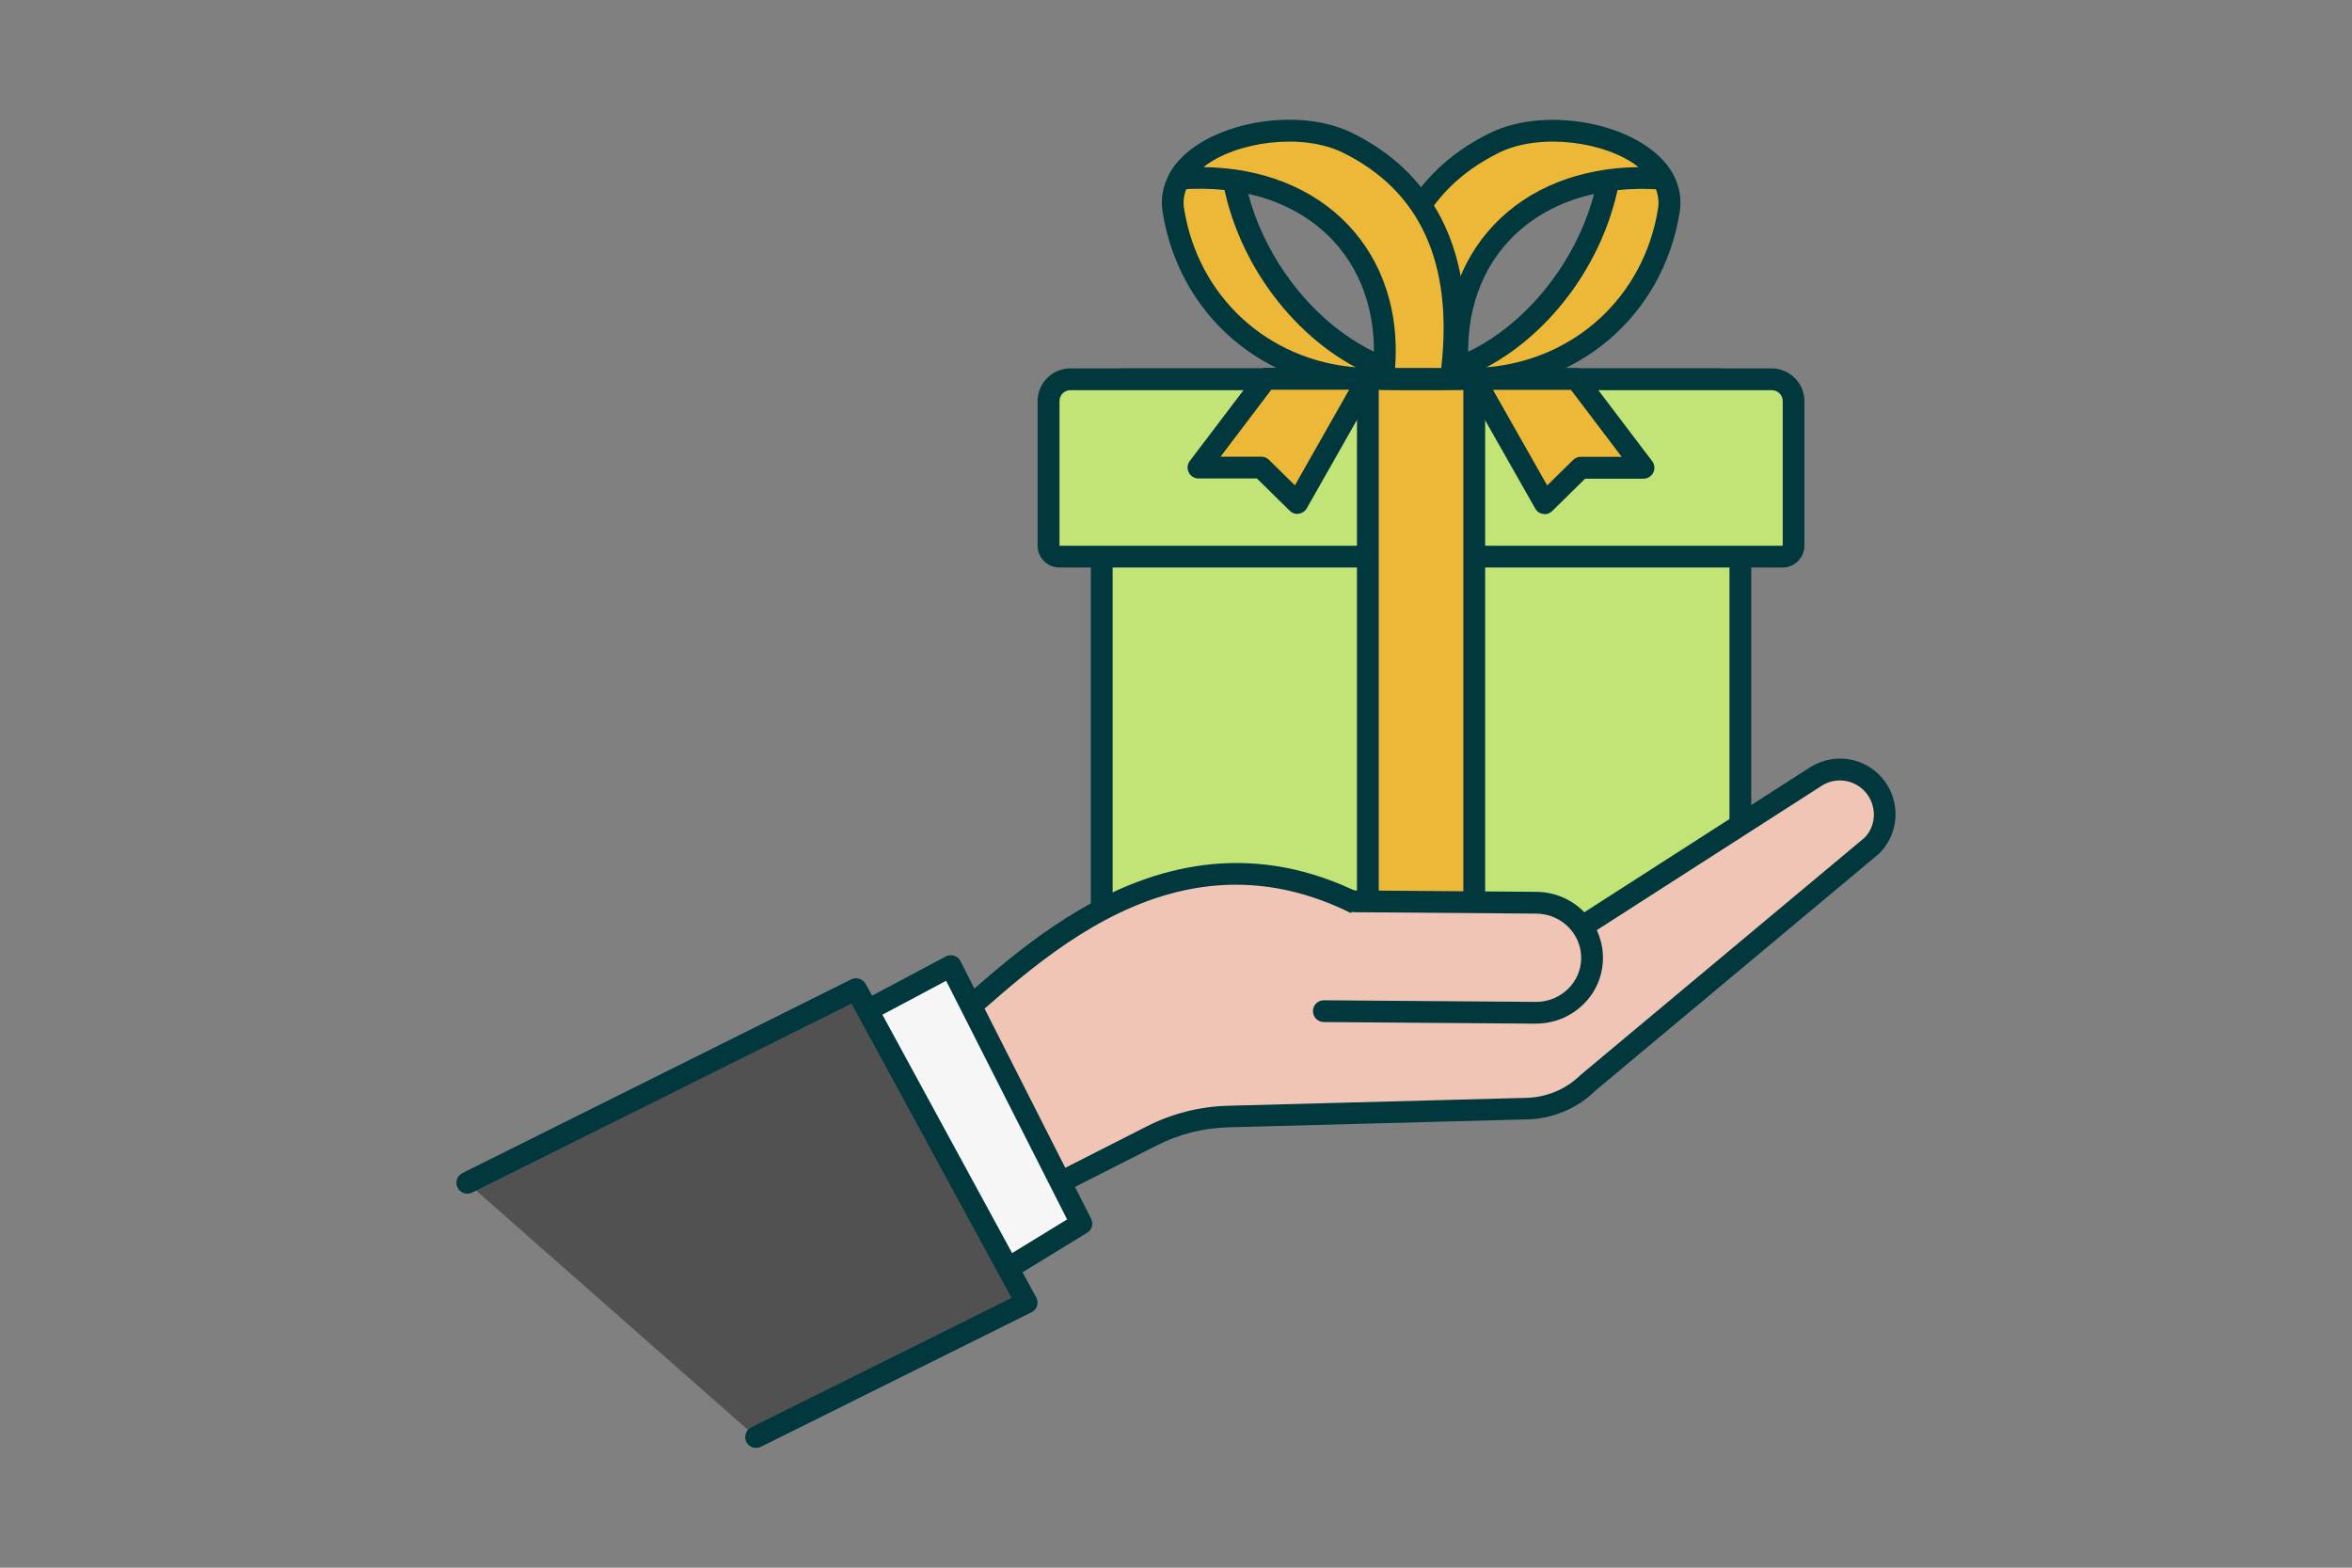 <svg width="216" height="144" viewBox="0 0 216 144" fill="none" xmlns="http://www.w3.org/2000/svg">
<rect x="0" y="0" width="216" height="144" fill="#808080" stroke="none"/>
<path d="M103.18 86.97H157.83C158.934 86.97 159.83 86.074 159.83 84.97V36.84C159.83 35.735 158.934 34.84 157.83 34.84L103.18 34.84C102.075 34.84 101.18 35.735 101.18 36.84V84.97C101.18 86.074 102.075 86.97 103.18 86.97Z" fill="#C2E375"/>
<path d="M157.83 87.97H103.18C101.53 87.97 100.18 86.62 100.18 84.97V36.84C100.18 35.19 101.53 33.84 103.18 33.84H157.83C159.48 33.84 160.83 35.19 160.83 36.84V84.97C160.83 86.62 159.48 87.97 157.83 87.97ZM103.18 35.84C102.63 35.84 102.18 36.29 102.18 36.84V84.97C102.18 85.52 102.63 85.97 103.18 85.97H157.83C158.38 85.97 158.83 85.52 158.83 84.97V36.84C158.83 36.29 158.38 35.84 157.83 35.84H103.18Z" fill="#00383D"/>
<path d="M163.72 51.13L97.3 51.13C96.75 51.13 96.3 50.68 96.3 50.13V36.84C96.3 35.74 97.2 34.84 98.3 34.84L162.72 34.84C163.82 34.84 164.72 35.74 164.72 36.84V50.13C164.72 50.68 164.27 51.13 163.72 51.13Z" fill="#C2E375"/>
<path d="M163.72 52.13H97.29C96.19 52.13 95.29 51.23 95.29 50.13V36.84C95.29 35.19 96.64 33.84 98.29 33.84H162.71C164.36 33.84 165.71 35.19 165.71 36.84V50.13C165.71 51.23 164.81 52.13 163.71 52.13H163.72ZM98.3 35.84C97.75 35.84 97.3 36.29 97.3 36.84V50.13H163.72V36.84C163.72 36.29 163.27 35.84 162.72 35.84H98.29H98.3Z" fill="#00383D"/>
<path d="M135.39 34.8H125.62V86.93H135.39V34.8Z" fill="#EDB738"/>
<path d="M135.39 87.94H125.62C125.07 87.94 124.62 87.49 124.62 86.94V34.8C124.62 34.25 125.07 33.8 125.62 33.8H135.39C135.94 33.8 136.39 34.25 136.39 34.8V86.93C136.39 87.48 135.94 87.93 135.39 87.93V87.94ZM126.62 85.94H134.39V35.8H126.62V85.93V85.94Z" fill="#00383D"/>
<path d="M144.76 34.8L150.94 42.95H145.17L141.86 46.21L135.39 34.8H144.76Z" fill="#EDB738"/>
<path d="M141.86 47.21C141.86 47.21 141.77 47.21 141.72 47.21C141.41 47.17 141.14 46.98 140.99 46.71L134.52 35.31C134.34 35 134.35 34.62 134.52 34.31C134.7 34 135.03 33.81 135.38 33.81H144.75C145.06 33.81 145.36 33.96 145.55 34.21L151.73 42.36C151.96 42.66 152 43.07 151.83 43.41C151.66 43.75 151.31 43.97 150.93 43.97H145.57L142.55 46.94C142.36 47.13 142.11 47.23 141.85 47.23L141.86 47.21ZM137.11 35.81L142.09 44.59L144.47 42.25C144.66 42.07 144.91 41.96 145.17 41.96H148.93L144.27 35.81H137.12H137.11Z" fill="#00383D"/>
<path d="M116.25 34.8L110.07 42.95H115.84L119.15 46.21L125.62 34.8H116.25Z" fill="#EDB738"/>
<path d="M119.15 47.21C118.89 47.21 118.64 47.11 118.45 46.92L115.43 43.95H110.07C109.69 43.95 109.34 43.74 109.17 43.39C109 43.05 109.04 42.64 109.27 42.34L115.45 34.19C115.64 33.94 115.93 33.79 116.25 33.79H125.62C125.98 33.79 126.3 33.98 126.48 34.29C126.66 34.6 126.66 34.98 126.48 35.29L120.01 46.69C119.86 46.96 119.59 47.14 119.28 47.19C119.23 47.19 119.19 47.19 119.14 47.19L119.15 47.21ZM112.08 41.95H115.84C116.1 41.95 116.35 42.05 116.54 42.24L118.92 44.58L123.9 35.8H116.75L112.09 41.95H112.08Z" fill="#00383D"/>
<path d="M148.07 13C147.92 24.39 138.26 34.8 128.71 34.8H134.94C144.59 34.8 151.85 28.1 153.26 19.31C153.55 17.48 152.66 15.67 151.01 14.71L148.07 13Z" fill="#EDB738"/>
<path d="M134.94 35.8H128.71C128.16 35.8 127.71 35.35 127.71 34.8C127.71 34.25 128.16 33.8 128.71 33.8C137.84 33.8 146.93 23.49 147.07 12.99C147.07 12.63 147.27 12.31 147.58 12.13C147.89 11.95 148.27 11.96 148.58 12.13L151.52 13.84C153.54 15.02 154.62 17.23 154.26 19.47C152.72 29.09 144.78 35.8 134.96 35.8H134.94ZM148.98 14.69C148.24 22.74 143.06 30.24 136.51 33.74C144.6 33.07 150.97 27.26 152.27 19.16C152.5 17.74 151.8 16.34 150.5 15.58L148.98 14.7V14.69Z" fill="#00383D"/>
<path d="M127.76 34.8C126 21.87 131.61 15.88 137.27 13.11C142.25 10.67 150.58 12.44 152.72 16.42C140.51 15.47 132.54 23.54 134 34.8H127.77H127.76Z" fill="#EDB738"/>
<path d="M133.99 35.8H127.76C127.26 35.8 126.84 35.43 126.77 34.94C124.89 21.16 131.2 14.97 136.83 12.22C142.29 9.54 151.22 11.53 153.6 15.95C153.77 16.27 153.76 16.66 153.56 16.97C153.36 17.28 153.02 17.45 152.64 17.42C146.88 16.97 141.91 18.61 138.66 22.03C135.65 25.2 134.35 29.69 134.99 34.68C135.03 34.97 134.94 35.25 134.75 35.47C134.56 35.69 134.29 35.81 134 35.81L133.99 35.8ZM128.64 33.8H132.88C132.48 28.65 134 24.02 137.2 20.65C140.42 17.26 145.08 15.41 150.48 15.35C147.5 12.99 141.44 12.18 137.7 14.01C130.59 17.5 127.54 24.15 128.64 33.8Z" fill="#00383D"/>
<path d="M112.94 13C113.09 24.39 122.75 34.8 132.3 34.8H126.07C116.42 34.8 109.16 28.1 107.75 19.31C107.46 17.48 108.35 15.67 110 14.71L112.94 13Z" fill="#EDB738"/>
<path d="M132.3 35.8H126.07C116.24 35.8 108.31 29.08 106.77 19.47C106.41 17.23 107.49 15.02 109.51 13.84L112.45 12.13C112.76 11.95 113.14 11.95 113.45 12.13C113.76 12.31 113.95 12.63 113.96 12.99C114.1 23.49 123.19 33.8 132.32 33.8C132.87 33.8 133.32 34.25 133.32 34.8C133.32 35.35 132.87 35.8 132.32 35.8H132.3ZM112.03 14.69L110.51 15.58C109.21 16.34 108.51 17.74 108.74 19.16C110.04 27.27 116.41 33.08 124.5 33.74C117.95 30.24 112.76 22.74 112.03 14.69Z" fill="#00383D"/>
<path d="M133.24 34.8C135 21.87 129.39 15.88 123.73 13.11C118.75 10.67 110.42 12.44 108.28 16.42C120.49 15.47 128.46 23.54 127 34.8H133.23H133.24Z" fill="#EDB738"/>
<path d="M133.24 35.8H127.01C126.72 35.8 126.45 35.68 126.26 35.46C126.07 35.24 125.98 34.96 126.02 34.67C126.66 29.68 125.36 25.19 122.35 22.02C119.1 18.6 114.13 16.96 108.37 17.41C108 17.44 107.65 17.27 107.45 16.96C107.25 16.65 107.23 16.26 107.41 15.94C109.78 11.52 118.72 9.53 124.18 12.21C129.8 14.97 136.12 21.15 134.24 34.93C134.17 35.43 133.75 35.79 133.25 35.79L133.24 35.8ZM128.12 33.8H132.36C133.46 24.15 130.41 17.49 123.3 14.01C119.56 12.18 113.5 12.99 110.52 15.35C115.92 15.42 120.57 17.26 123.8 20.65C127 24.02 128.52 28.65 128.12 33.8Z" fill="#00383D"/>
<path d="M135.6 91.36L166.86 71.28C168.81 70.1 171.36 70.74 172.52 72.71C173.48 74.33 173.21 76.4 171.87 77.73L145.9 99.42C144.31 100.99 142.15 101.87 139.92 101.85L112.77 102.57C110.36 102.63 107.98 103.24 105.83 104.33L96.78 108.92L87.84 93.57C95.59 87.03 113.24 68.52 135.61 91.36H135.6Z" fill="#F1C5B6"/>
<path d="M96.77 109.92C96.42 109.92 96.09 109.74 95.9 109.42L86.96 94.07C86.72 93.65 86.81 93.12 87.18 92.8C87.7 92.36 88.28 91.86 88.89 91.32C97.23 84.04 114.49 68.97 135.73 90.07L166.31 70.43C167.5 69.71 168.88 69.5 170.22 69.83C171.55 70.17 172.67 71 173.37 72.19C174.56 74.21 174.23 76.78 172.56 78.42L146.53 100.17C144.81 101.87 142.47 102.83 139.97 102.83H139.89L112.77 103.55C110.52 103.61 108.27 104.18 106.26 105.2L97.21 109.79C97.06 109.86 96.91 109.9 96.76 109.9L96.77 109.92ZM89.11 93.79L97.16 107.61L105.36 103.44C107.63 102.29 110.18 101.64 112.73 101.57L139.88 100.85C139.88 100.85 139.92 100.85 139.94 100.85C141.94 100.85 143.79 100.09 145.19 98.71L171.22 76.96C172.18 76.01 172.38 74.45 171.65 73.22C171.22 72.5 170.54 71.99 169.73 71.78C168.92 71.58 168.08 71.7 167.37 72.13L136.13 92.19C135.73 92.45 135.21 92.39 134.88 92.05C114.69 71.45 98.76 85.36 90.21 92.83C89.83 93.16 89.46 93.48 89.11 93.78V93.79Z" fill="#00383D"/>
<path d="M124.38 82.79L141.1 82.92C143.94 82.94 146.24 85.22 146.22 88.01C146.2 90.8 143.88 93.04 141.03 93.02L121.58 92.87" fill="#F1C5B6"/>
<path d="M141.07 94.03H141.02L121.57 93.88C121.02 93.88 120.57 93.42 120.58 92.87C120.58 92.32 121.03 91.88 121.58 91.88L141.03 92.03H141.06C142.16 92.03 143.19 91.61 143.98 90.86C144.77 90.1 145.2 89.09 145.21 88.01C145.23 85.77 143.38 83.94 141.09 83.92L124.37 83.79C123.82 83.79 123.37 83.33 123.38 82.78C123.38 82.23 123.83 81.79 124.38 81.79L141.1 81.92C144.49 81.95 147.23 84.68 147.21 88.02C147.2 89.64 146.55 91.16 145.37 92.29C144.21 93.41 142.69 94.02 141.07 94.02V94.03Z" fill="#00383D"/>
<path d="M51.35 107.87L87.31 88.74L99.3 112.39L79.56 124.47" fill="#F7F6F6"/>
<path d="M79.57 125.47C79.23 125.47 78.9 125.3 78.72 124.99C78.43 124.52 78.58 123.9 79.05 123.61L98 112.01L86.89 90.09L51.83 108.75C51.34 109.01 50.74 108.82 50.48 108.34C50.22 107.85 50.41 107.25 50.89 106.99L86.85 87.86C87.09 87.73 87.37 87.71 87.62 87.79C87.88 87.87 88.09 88.05 88.21 88.29L100.2 111.94C100.44 112.4 100.28 112.97 99.83 113.24L80.1 125.32C79.94 125.42 79.76 125.47 79.58 125.47H79.57Z" fill="#00383D"/>
<path d="M42.91 108.64L78.62 90.85L94.28 119.65L69.44 132" fill="#515151"/>
<path d="M69.44 133C69.07 133 68.72 132.8 68.54 132.45C68.29 131.95 68.5 131.36 68.99 131.11L92.9 119.22L78.2 92.18L43.36 109.54C42.86 109.79 42.27 109.58 42.02 109.09C41.77 108.59 41.98 108 42.47 107.75L78.17 89.96C78.66 89.72 79.24 89.91 79.5 90.38L95.16 119.17C95.29 119.41 95.32 119.69 95.24 119.95C95.16 120.21 94.97 120.42 94.73 120.54L69.89 132.89C69.75 132.96 69.6 132.99 69.45 132.99L69.44 133Z" fill="#00383D"/>
</svg>
